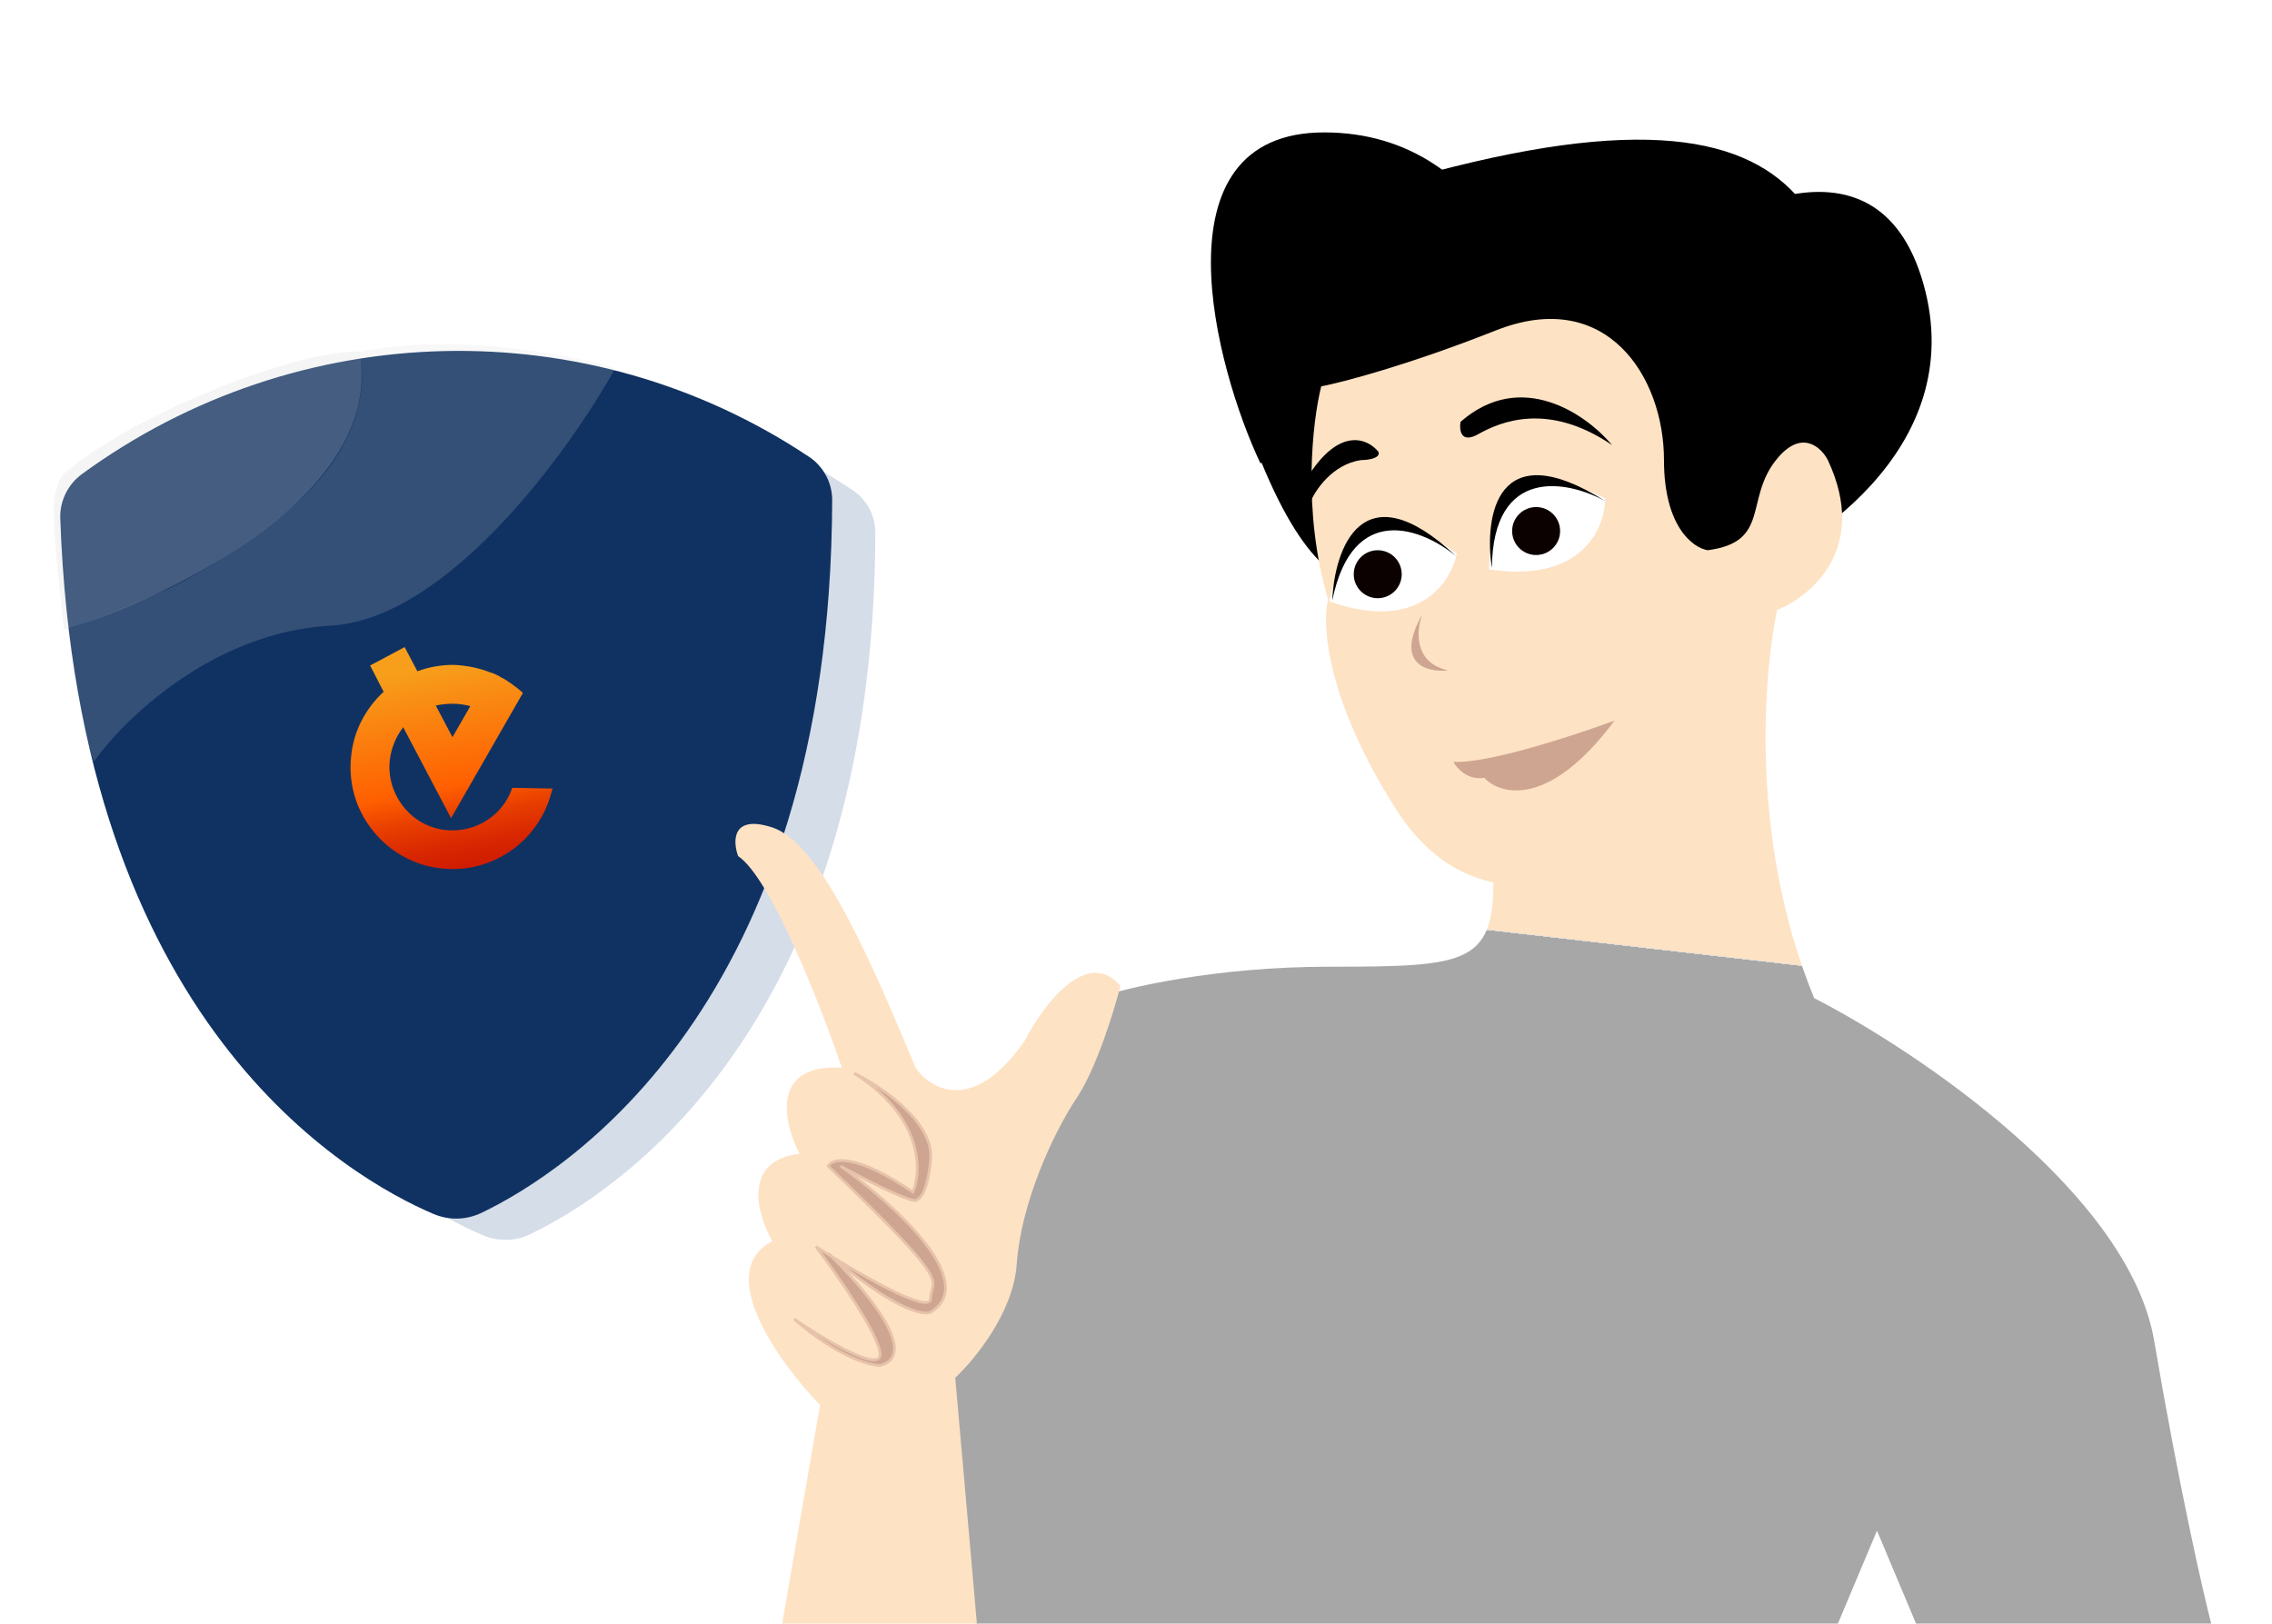 <svg width="431" height="308" viewBox="0 0 431 308" fill="none" xmlns="http://www.w3.org/2000/svg">
<g clip-path="url(#clip0_293_11137)">
<path d="M364.659 53.928C355.835 22.68 324.036 40.81 309.239 53.781L316.336 54.567L303.205 93.947L325.742 110.915C342.391 104.939 373.483 85.176 364.659 53.928Z" fill="black" stroke="black" stroke-width="0.455"/>
<path d="M251.256 25.346C218.786 25.287 230.869 69.992 239.299 87.772L238.654 72.001L272.941 95.402L295.426 78.365C294.232 60.716 283.726 25.404 251.256 25.346Z" fill="black" stroke="black" stroke-width="0.455"/>
<g filter="url(#filter0_b_293_11137)">
<path d="M100.619 234.116C116.009 226.726 165.781 195.533 166.057 101.06C166.066 97.83 164.427 94.775 161.751 92.989C120.517 65.478 66.305 66.762 25.985 96.204C23.368 98.115 21.828 101.246 21.941 104.473C25.248 198.86 75.982 227.674 91.598 234.33C94.514 235.573 97.745 235.496 100.619 234.116Z" fill="#204B87" fill-opacity="0.19"/>
</g>
<g filter="url(#filter1_b_293_11137)">
<path d="M91.375 230.064C107.013 222.555 157.584 190.86 157.865 94.869C157.874 91.588 156.209 88.483 153.489 86.668C111.593 58.716 56.51 60.02 15.542 89.935C12.882 91.877 11.318 95.058 11.433 98.336C14.793 194.241 66.343 223.518 82.21 230.281C85.172 231.543 88.455 231.466 91.375 230.064Z" fill="url(#paint0_linear_293_11137)"/>
</g>
<g filter="url(#filter2_b_293_11137)">
<path d="M90.448 215.683C103.769 209.286 146.848 182.282 147.095 100.516C147.103 97.721 145.685 95.077 143.368 93.531C107.683 69.726 60.764 70.844 25.865 96.33C23.6 97.985 22.267 100.695 22.364 103.488C25.218 185.179 69.126 210.111 82.641 215.869C85.165 216.945 87.96 216.878 90.448 215.683Z" fill="url(#paint1_linear_293_11137)"/>
</g>
<path d="M68.17 66.654C73.542 95.466 27.323 115.081 12.164 119.456C11.502 113.911 10.18 101.693 10.18 97.176C10.18 92.659 11.502 90.41 12.164 89.85C24.128 79.351 54.741 66.654 68.17 66.654Z" fill="#D9D9D9" fill-opacity="0.26"/>
<path d="M62.684 118.689C40.464 119.91 23.515 136.391 17.817 144.479C15.742 139.23 13.595 125.505 12.781 119.299C16.566 118.323 27.177 113.806 32.01 111.669C38.673 108.464 53.955 99.552 61.768 89.541C69.581 79.53 69.195 70.211 68.025 66.803C86.338 63.018 108.109 67.26 116.706 69.855C107.957 85.624 84.903 117.468 62.684 118.689Z" fill="#D9D9D9" fill-opacity="0.18"/>
<path d="M97.156 149.532C96.249 152.182 94.412 154.423 91.963 155.869C89.357 157.39 86.3 157.885 83.418 157.286C80.459 156.685 77.909 154.994 76.154 152.533C74.4 150.072 73.593 147.079 73.958 144.106C74.233 141.838 75.13 139.737 76.49 137.958L85.565 155.207C90.082 147.291 94.677 139.377 99.194 131.461C98.81 131.062 98.347 130.74 97.885 130.34C97.808 130.261 97.808 130.261 97.73 130.259C97.422 130.019 97.037 129.698 96.65 129.456C96.572 129.455 96.573 129.377 96.495 129.375C96.418 129.295 96.263 129.214 96.187 129.135C95.8 128.893 95.413 128.651 95.026 128.487C94.949 128.407 94.871 128.406 94.794 128.326C94.329 128.083 93.865 127.839 93.398 127.674C93.32 127.673 93.244 127.593 93.087 127.591C93.009 127.589 92.932 127.509 92.854 127.508C90.758 126.687 88.499 126.255 86.234 126.137C83.812 126.094 81.382 126.522 79.178 127.345L76.758 122.756L70.209 126.246L72.778 131.23C69.362 134.384 67.098 138.655 66.624 143.35C66.071 148.122 67.314 153.004 70.215 156.896C73.039 160.787 77.211 163.526 81.963 164.472C86.714 165.418 91.574 164.641 95.761 162.128C99.868 159.692 102.986 155.75 104.398 151.071C104.562 150.604 104.65 150.057 104.815 149.589L97.157 149.454L97.156 149.532ZM86.105 133.503C87.12 133.521 88.212 133.697 89.223 133.95C88.095 135.89 86.965 137.908 85.836 139.848L82.659 133.834C83.757 133.619 84.932 133.483 86.105 133.503Z" fill="url(#paint2_linear_293_11137)"/>
<path d="M305.85 148.732C302.936 152.404 301.724 156.092 303.798 159.99C297 176.684 278.384 190.306 317.801 209.715C331.706 189.911 339.119 185.005 307.685 146.64C306.909 145.694 306.11 144.727 305.287 143.739C304.962 143.349 304.648 142.964 304.344 142.584C303.381 140.252 301.932 137.836 299.879 135.321C299.506 134.864 299.135 134.416 298.767 133.979C285.068 104.71 353.062 113.259 353.062 87.542C348.831 49.635 353.745 8.687 263.597 35.214C249.694 38.409 225.413 53.347 239.505 87.542C256.909 129.771 268.512 98.024 298.767 133.979C299.967 136.542 301.792 139.394 304.344 142.584C305.217 144.699 305.69 146.745 305.85 148.732Z" fill="black"/>
<path d="M335.545 115.984C332.609 135.154 292.438 146.831 305.287 162.167C318.136 177.502 298.459 176.384 317.801 209.715M317.801 209.715C332.049 189.423 339.481 184.772 305.287 143.739C271.092 102.706 353.062 115.778 353.062 87.542C348.831 49.635 353.745 8.687 263.597 35.214C249.694 38.409 225.413 53.347 239.505 87.542C257.12 130.285 268.793 97.241 299.879 135.321C324.748 165.785 260.983 181.738 317.801 209.715Z" stroke="black" stroke-width="0.518"/>
<path d="M346.745 87.282C354.62 104.068 343.463 113.273 336.901 115.777C330.476 140.376 313.846 157.113 306.334 162.406C298.044 168.105 278.149 174.322 264.886 153.598C251.623 132.874 250.725 118.368 251.934 113.705C246.96 96.918 248.998 79.769 250.638 73.293C254.697 72.516 267.01 69.304 283.797 62.672C304.779 54.383 315.659 71.48 315.659 87.282C315.659 99.924 321.186 103.947 323.949 104.379C335.865 102.825 330.943 94.794 336.901 87.282C341.667 81.272 345.449 84.778 346.745 87.282Z" fill="#FEE2C4"/>
<path d="M304.508 94.538C304.508 100.151 300.104 110.703 282.489 108.009C282.489 99.892 286.893 85.835 304.508 94.538Z" fill="white"/>
<path d="M344.148 189.346C331.507 158.674 334.563 125.793 337.672 113.186C321.715 161.058 294.756 167.499 283.272 164.736C283.79 182.87 279.127 183.388 252.186 183.388C230.633 183.388 213.674 187.36 207.889 189.346L167.995 238.047L180.43 274.832L185.092 308.249H348.552L356.064 290.375L363.577 308.249H419.531C417.891 301.945 413.418 282.344 408.651 254.367C403.885 226.39 363.663 199.362 344.148 189.346Z" fill="url(#paint3_linear_293_11137)"/>
<path d="M155.564 266.544L147.793 311.36H185.614L181.21 261.363C184.837 257.995 192.245 248.981 192.867 239.862C193.644 228.464 199.602 215.252 204.265 208.258C207.995 202.663 211.346 191.765 212.555 187.016C206.13 179.556 197.789 190.816 194.421 197.378C184.681 211.47 176.547 206.704 173.697 202.559C166.185 184.685 156.082 160.075 146.497 156.966C138.83 154.48 138.985 159.557 140.021 162.406C146.238 166.551 155.737 190.902 159.709 202.559C146.031 201.73 148.656 213.094 151.678 218.879C140.695 220.123 143.648 230.45 146.497 235.459C135.306 241.261 147.879 258.6 155.564 266.544Z" fill="#FEE2C4"/>
<path d="M176.545 219.916C177.167 212.87 167.133 206.1 162.038 203.596C175.093 211.885 174.904 222.074 173.177 226.133C162.191 218.672 157.893 219.743 157.118 221.211C181.727 244.784 176.545 242.194 176.545 246.339C176.545 249.233 165.495 243.128 157.861 238.428C157.616 238.219 157.368 238.007 157.118 237.79C157.29 237.954 157.466 238.122 157.645 238.295C156.614 237.658 155.649 237.049 154.786 236.495C158.845 241.849 166.961 253.437 166.961 256.96C166.961 260.483 156.081 253.937 150.641 250.224C158.724 257.271 164.889 259.032 166.961 259.032C174.629 257.014 164.255 244.682 157.645 238.295C157.717 238.339 157.789 238.383 157.861 238.428C169.581 248.41 175.192 249.606 176.545 248.929C186.079 243.126 169.119 228.033 159.447 221.211C168.151 225.977 172.227 227.515 173.177 227.687C174.04 228.033 175.923 226.962 176.545 219.916Z" fill="#CEA591"/>
<path d="M162.038 203.596C167.133 206.1 177.167 212.87 176.545 219.916C175.923 226.962 174.04 228.033 173.177 227.687C172.227 227.515 168.151 225.977 159.447 221.211C169.119 228.033 186.079 243.126 176.545 248.929C175.164 249.62 169.345 248.359 157.118 237.79C163.68 244.007 174.837 256.96 166.961 259.032C164.889 259.032 158.724 257.271 150.641 250.224C156.081 253.937 166.961 260.483 166.961 256.96C166.961 253.437 158.845 241.849 154.786 236.495C162.039 241.158 176.545 249.655 176.545 246.339C176.545 242.194 181.727 244.784 157.118 221.211C157.893 219.743 162.191 218.672 173.177 226.133C174.904 222.074 175.093 211.885 162.038 203.596Z" stroke="#E6C3AA" stroke-width="0.518"/>
<path d="M277.058 80.031C288.663 69.876 301.063 78.736 305.812 84.434C293.637 76.144 284.571 80.031 280.426 82.363C277.11 84.228 276.799 81.585 277.058 80.031Z" fill="black"/>
<path d="M248.289 90.133C254.299 80.808 259.601 83.312 261.501 85.73C261.915 86.973 259.428 87.284 258.133 87.284C252.745 88.112 249.498 92.983 248.548 95.314L248.289 90.133Z" fill="black"/>
<path d="M304.508 95.052C297.427 91.166 283.214 88.265 283.007 107.745C281.539 98.074 283.784 81.996 304.508 95.052Z" fill="black"/>
<circle cx="4.55" cy="4.55" r="4.55" transform="matrix(-1 0 0 1 295.953 96.189)" fill="#0B0101"/>
<path d="M276.345 105.033C275.278 110.544 268.949 120.066 252.167 114.073C253.71 106.104 260.706 93.14 276.345 105.033Z" fill="white"/>
<path d="M276.255 105.539C270.042 100.378 256.64 94.828 252.734 113.914C253.131 104.14 258.391 88.782 276.255 105.539Z" fill="black"/>
<path d="M269.805 116.557C268.682 119.493 268.095 125.727 274.727 127.178C270.841 127.609 264.416 126.09 269.805 116.557Z" fill="#CEA591"/>
<path d="M275.704 144.518C282.118 144.933 298.761 139.476 306.281 136.695C293.925 153.298 284.656 150.855 281.566 147.559C278.439 148.08 276.355 145.749 275.704 144.518Z" fill="#CEA591"/>
<circle cx="4.55" cy="4.55" r="4.55" transform="matrix(-1 0 0 1 265.906 104.381)" fill="#0B0101"/>
</g>
<defs>
<filter id="filter0_b_293_11137" x="-9.74" y="41.528" width="207.472" height="225.359" filterUnits="userSpaceOnUse" color-interpolation-filters="sRGB">
<feFlood flood-opacity="0" result="BackgroundImageFix"/>
<feGaussianBlur in="BackgroundImageFix" stdDeviation="15.839"/>
<feComposite in2="SourceAlpha" operator="in" result="effect1_backgroundBlur_293_11137"/>
<feBlend mode="normal" in="SourceGraphic" in2="effect1_backgroundBlur_293_11137" result="shape"/>
</filter>
<filter id="filter1_b_293_11137" x="-20.757" y="34.38" width="210.811" height="228.981" filterUnits="userSpaceOnUse" color-interpolation-filters="sRGB">
<feFlood flood-opacity="0" result="BackgroundImageFix"/>
<feGaussianBlur in="BackgroundImageFix" stdDeviation="16.093"/>
<feComposite in2="SourceAlpha" operator="in" result="effect1_backgroundBlur_293_11137"/>
<feBlend mode="normal" in="SourceGraphic" in2="effect1_backgroundBlur_293_11137" result="shape"/>
</filter>
<filter id="filter2_b_293_11137" x="-5.057" y="49.001" width="179.568" height="195.046" filterUnits="userSpaceOnUse" color-interpolation-filters="sRGB">
<feFlood flood-opacity="0" result="BackgroundImageFix"/>
<feGaussianBlur in="BackgroundImageFix" stdDeviation="13.708"/>
<feComposite in2="SourceAlpha" operator="in" result="effect1_backgroundBlur_293_11137"/>
<feBlend mode="normal" in="SourceGraphic" in2="effect1_backgroundBlur_293_11137" result="shape"/>
</filter>
<linearGradient id="paint0_linear_293_11137" x1="83.743" y1="40.134" x2="88.285" y2="231.967" gradientUnits="userSpaceOnUse">
<stop stop-color="#103262"/>
<stop offset="1" stop-color="#103262"/>
</linearGradient>
<linearGradient id="paint1_linear_293_11137" x1="83.962" y1="53.902" x2="87.855" y2="217.304" gradientUnits="userSpaceOnUse">
<stop stop-color="#103262"/>
<stop offset="1" stop-color="#103262" stop-opacity="0"/>
</linearGradient>
<linearGradient id="paint2_linear_293_11137" x1="81.601" y1="126.679" x2="89.571" y2="169.894" gradientUnits="userSpaceOnUse">
<stop stop-color="#F79E1B"/>
<stop offset="0.522" stop-color="#FF5F00"/>
<stop offset="0.532" stop-color="#FD5C00"/>
<stop offset="0.657" stop-color="#E73D00"/>
<stop offset="0.779" stop-color="#D82701"/>
<stop offset="0.896" stop-color="#CE1A01"/>
<stop offset="1" stop-color="#EB001B"/>
</linearGradient>
<linearGradient id="paint3_linear_293_11137" x1="309.436" y1="170.953" x2="293.763" y2="308.249" gradientUnits="userSpaceOnUse">
<stop offset="0.06" stop-color="#FEE2C4"/>
<stop offset="0.062" stop-color="#D9D9D9"/>
<stop offset="0.062" stop-color="#A7A7A7"/>
</linearGradient>
<clipPath id="clip0_293_11137">
<rect width="430.119" height="308" fill="white" transform="translate(0.453)"/>
</clipPath>
</defs>
</svg>
